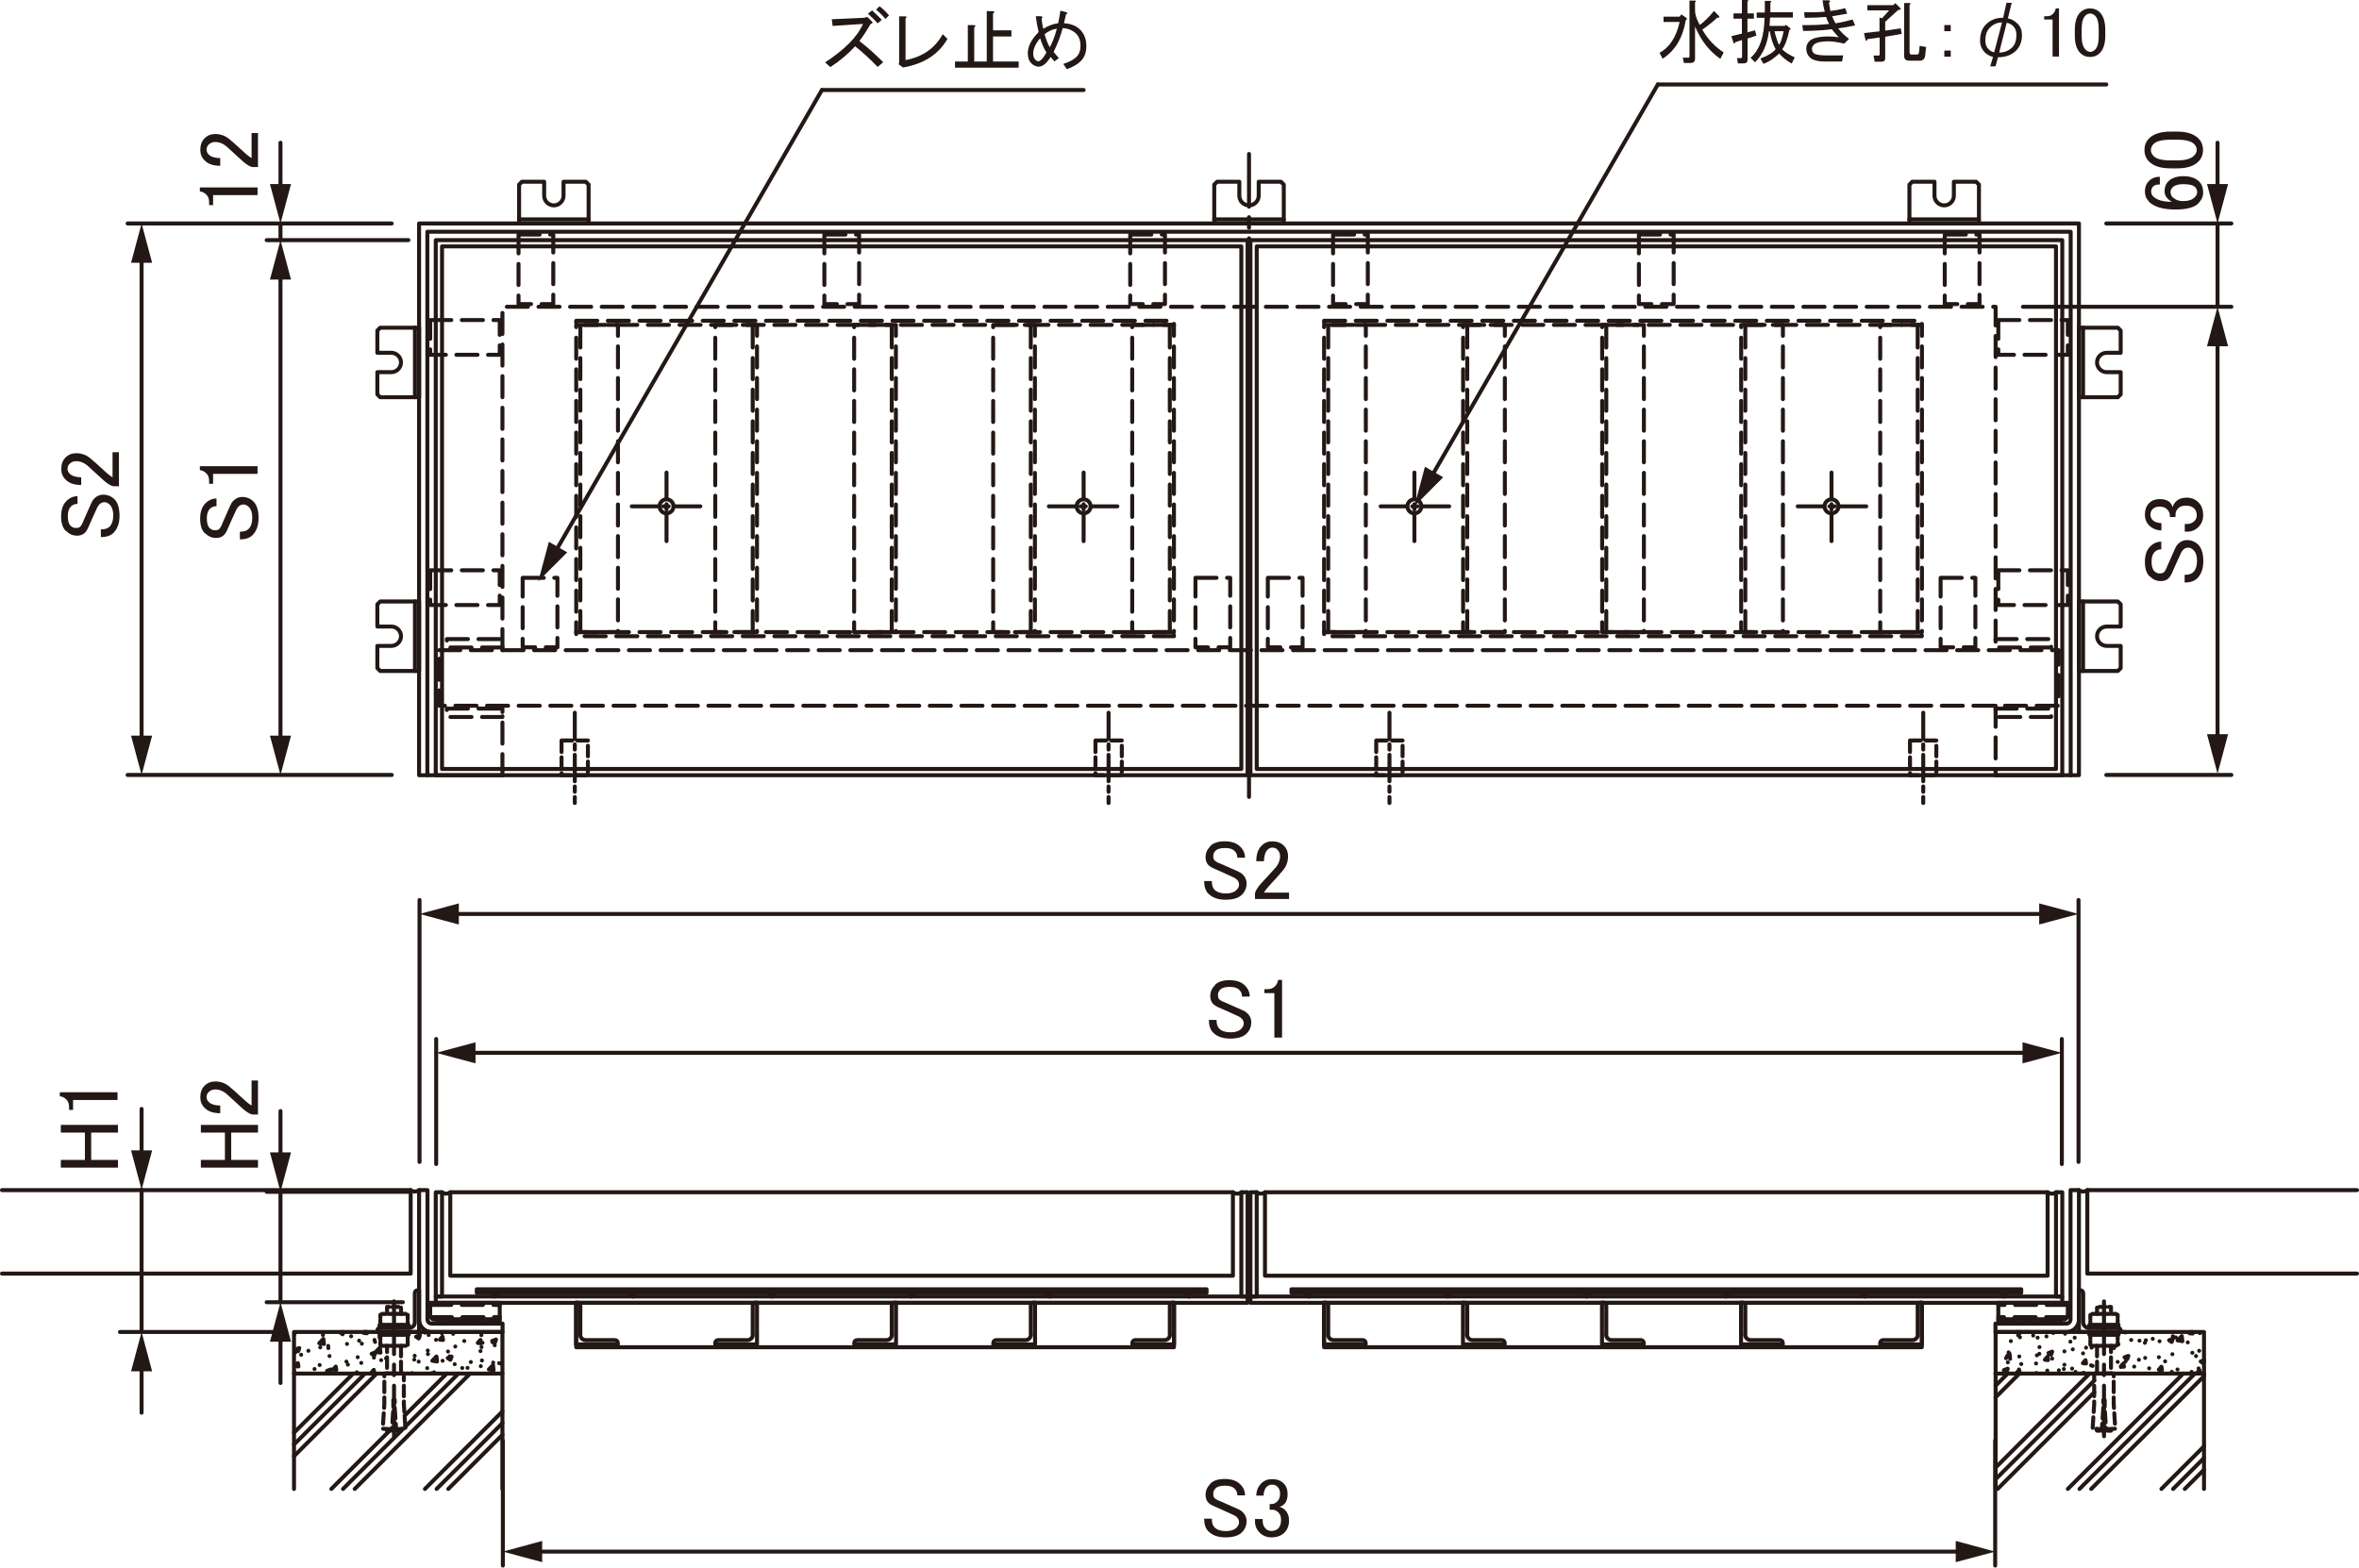 <?xml version="1.0" encoding="UTF-8"?>
<svg xmlns="http://www.w3.org/2000/svg" viewBox="0 0 165.6 110.06">
  <defs>
    <style>
      .cls-1 {
        stroke-dasharray: 1.85 .37 .37 .37;
      }

      .cls-1, .cls-2, .cls-3, .cls-4, .cls-5, .cls-6, .cls-7 {
        fill: none;
        stroke: #231815;
        stroke-linecap: round;
        stroke-linejoin: round;
        stroke-width: .28px;
      }

      .cls-2 {
        stroke-dasharray: 1.48 .74;
      }

      .cls-3 {
        stroke-dasharray: .44 .22;
      }

      .cls-4 {
        stroke-dasharray: .3 .15;
      }

      .cls-8 {
        fill: #231815;
      }

      .cls-6 {
        stroke-dasharray: 3.7 .74 .74 .74;
      }

      .cls-7 {
        stroke-dasharray: .74 .37;
      }
    </style>
  </defs>
  <g id="L-2">
    <polyline class="cls-5" points="145.36 54.43 145.36 16.27 30 16.27 30 54.43"/>
    <polyline class="cls-5" points="140.09 54.43 145.94 54.43 145.94 15.69 29.42 15.69 29.42 54.43 35.27 54.43"/>
    <line class="cls-5" x1="29.13" y1="27.89" x2="29.13" y2="23.01"/>
    <path class="cls-5" d="M26.49,24.77h.98c.38,0,.68.31.68.68s-.31.68-.68.68h-.98v1.56l.2.2h2.73v-4.88h-2.73l-.2.2v1.56Z"/>
    <path class="cls-5" d="M26.49,43.99h.98c.38,0,.68.31.68.68s-.31.68-.68.68h-.98v1.56l.2.2h2.73v-4.88h-2.73l-.2.2v1.56Z"/>
    <line class="cls-5" x1="29.13" y1="47.11" x2="29.13" y2="42.23"/>
    <line class="cls-5" x1="134.03" y1="15.4" x2="138.91" y2="15.4"/>
    <path class="cls-5" d="M137.16,12.76v.98c0,.38-.31.68-.68.68s-.68-.31-.68-.68v-.98h-1.56l-.2.2v2.73h4.88s0-2.73,0-2.73l-.2-.2h-1.56Z"/>
    <polyline class="cls-2" points="35.27 45.65 35.27 21.54 140.09 21.54 140.09 45.65"/>
    <line class="cls-2" x1="140.09" y1="49.55" x2="140.09" y2="54.43"/>
    <rect class="cls-2" x="30.83" y="45.65" width="113.69" height="3.9"/>
    <line class="cls-5" x1="41.32" y1="15.4" x2="36.45" y2="15.4"/>
    <path class="cls-5" d="M38.2,12.76v.98c0,.38.31.68.68.68s.68-.31.68-.68v-.98h1.56l.2.2v2.73h-4.88v-2.73l.2-.2h1.56Z"/>
    <line class="cls-5" x1="90.12" y1="15.4" x2="85.24" y2="15.4"/>
    <path class="cls-5" d="M87,12.76v.98c0,.38.31.68.68.68s.68-.31.68-.68v-.98h1.56l.2.2v2.73h-4.88v-2.73l.2-.2h1.56Z"/>
    <rect class="cls-2" x="31.37" y="49.75" width="3.9" height=".59"/>
    <rect class="cls-2" x="140.09" y="49.75" width="3.9" height=".59"/>
    <line class="cls-5" x1="146.23" y1="27.89" x2="146.23" y2="23.01"/>
    <path class="cls-5" d="M148.87,24.77h-.98c-.38,0-.68.31-.68.68s.31.68.68.68h.98v1.56l-.2.2h-2.73v-4.88h2.73l.2.2v1.56Z"/>
    <path class="cls-5" d="M148.87,43.99h-.98c-.38,0-.68.31-.68.68s.31.68.68.68h.98v1.56l-.2.2h-2.73v-4.88h2.73l.2.2v1.56Z"/>
    <line class="cls-5" x1="146.23" y1="47.11" x2="146.23" y2="42.23"/>
    <line class="cls-2" x1="35.27" y1="54.43" x2="35.27" y2="49.55"/>
    <rect class="cls-2" x="31.37" y="44.87" width="3.9" height=".59"/>
    <rect class="cls-2" x="140.09" y="44.87" width="3.9" height=".59"/>
    <path class="cls-5" d="M29.42,83.56v9.08c0,.49.39.88.88.88h4.98v-.59h-4.98c-.16,0-.29-.13-.29-.29v-9.08h-.59Z"/>
    <path class="cls-5" d="M28.74,93.22h-2.05c-.11,0-.2.09-.2.2v.1h2.93v-2.93h-.1c-.11,0-.2.09-.2.2v2.05c0,.22-.17.39-.39.39Z"/>
    <path class="cls-5" d="M145.94,83.56v9.08c0,.49-.39.88-.88.88h-4.98v-.59h4.98c.16,0,.29-.13.29-.29v-9.08h.59Z"/>
    <path class="cls-5" d="M146.62,93.22h2.05c.11,0,.2.09.2.2v.1h-2.93v-2.93h.1c.11,0,.2.09.2.2v2.05c0,.22.17.39.39.39Z"/>
  </g>
  <g id="L-6">
    <path class="cls-5" d="M31.03,83.71c.17.13.41.13.59,0"/>
    <path class="cls-5" d="M86.56,83.71c.17.13.41.13.59,0"/>
    <rect class="cls-5" x="31.61" y="83.71" width="54.94" height="5.86"/>
    <polyline class="cls-5" points=".14 89.42 28.83 89.42 28.83 83.56 .14 83.56"/>
    <path class="cls-5" d="M28.83,83.56c.17.13.41.13.59,0"/>
    <path class="cls-5" d="M143.75,83.71c.17.13.41.13.59,0"/>
    <path class="cls-5" d="M88.22,83.71c.17.13.41.13.59,0"/>
    <rect class="cls-5" x="88.8" y="83.71" width="54.94" height="5.86"/>
    <polyline class="cls-5" points="165.46 89.42 146.53 89.42 146.53 83.56 165.46 83.56"/>
    <path class="cls-5" d="M145.94,83.56c.17.13.41.13.59,0"/>
    <path class="cls-5" d="M20.64,102.24l5.79-5.79M24.9,104.54l8.1-8.1M31.47,104.54l3.8-3.8M20.64,101.42l4.97-4.97M24.08,104.54l4.23-4.23M28.45,100.17l3.73-3.73M30.65,104.54l4.62-4.62M20.64,100.59l4.15-4.15M23.26,104.54l4.1-4.1M28.4,99.4l2.96-2.96M29.83,104.54l5.44-5.44"/>
    <path class="cls-5" d="M20.72,95.92l.18-.21M23.39,96.16l.18-.21M25.54,93.59l.06-.08M26.06,96.39l.18-.21M28.88,96.44l.03-.03M30.88,94.06l.18-.21M33.54,94.29l.18-.21M25.54,93.59l.22.02M30.88,94.06l.22.02M33.54,94.29l.22.02M20.72,95.92l.22.02M23.39,96.16l.22.02M26.06,96.39l.22.02M20.95,95.94l-.04-.23M23.61,96.18l-.04-.23M26.28,96.41l-.04-.23M25.76,93.61l-.02-.1M28.91,96.44v-.03M31.1,94.08l-.04-.23M33.77,94.31l-.04-.23M22.41,94.31l.29-.3M26.38,94.92l.29-.3M30.35,95.54l.29-.3M34.32,96.15l.29-.3M22.74,94.36l-.04-.35M26.71,94.97l-.04-.35M30.68,95.59l-.04-.35M34.65,96.2l-.04-.35M22.41,94.31l.33.05M26.38,94.92l.33.05M30.35,95.54l.33.05M34.32,96.15l.33.05M20.74,94.75l.26-.1M23.87,93.55l.09-.03M22.96,96.25l.26-.1M26.09,95.05l.26-.1M29.21,93.85l.26-.1M28.57,96.44h0M31.43,95.35l.26-.1M34.55,94.15l.26-.1M34.55,94.15l.18.12M29.21,93.85l.18.12M31.43,95.35l.18.12M23.87,93.55l.18.12M26.09,95.05l.18.12M20.74,94.75l.18.12M22.96,96.25l.18.12M20.93,94.87l.08-.22M23.15,96.37l.08-.22M24.05,93.68l.05-.16M26.27,95.17l.08-.22M28.57,96.44h0M29.4,93.97l.08-.22M31.62,95.47l.08-.22M34.74,94.27l.08-.22M22.48,94.6h0M22.44,95.84h0M24.36,94.36h0M24.32,95.6h0M26.29,94.08h0M26.25,95.32h0M28.16,95.06h0M30.08,93.58h0M30.03,94.82h0M29.99,96.06h0M31.96,94.54h0M31.92,95.78h0M33.87,94.28h0M33.83,95.52h0M20.72,94.96h0M21.65,94.84h0M23.05,94.65h0M25.4,94.34h0M26.33,94.22h0M30.09,93.73h0M31.02,93.61h0M20.67,96.31h0M22.08,96.12h0M24.42,95.81h0M25.36,95.69h0M26.76,95.5h0M29.11,95.19h0M30.04,95.07h0M31.45,94.89h0M33.8,94.58h0M34.73,94.45h0M30.47,96.35h0M32.82,96.04h0M33.75,95.92h0M35.16,95.74h0M33.79,93.74h0M34.58,94.24h0M31.81,93.65h0M32.59,94.15h0M35.04,95.71h0M29.82,93.57h0M30.61,94.07h0M33.05,95.63h0M28.62,93.98h0M31.07,95.54h0M26.64,93.9h0M29.08,95.46h0M24.65,93.82h0M27.1,95.37h0M22.67,93.73h0M25.11,95.29h0M20.68,93.65h0M23.13,95.21h0M21.14,95.12h0M33.73,94.86h0M34.62,95.67h0M31.56,95.23h0M32.45,96.05h0M29.39,95.6h0M30.28,96.42h0M25.21,94.13h0M23.04,94.5h0M25.05,96.35h0M20.87,94.87h0"/>
    <polyline class="cls-5" points="35.27 104.54 35.27 93.52 20.64 93.52 20.64 104.54"/>
    <path class="cls-5" d="M140.09,98.11l1.67-1.67M140.23,104.54l6.79-6.79M146.8,104.54l7.92-7.92M153.37,104.54l1.35-1.35M140.09,97.29l.85-.85M140.09,103.86l6.93-6.93M145.98,104.54l8.1-8.1M152.55,104.54l2.17-2.17M140.09,96.47l.02-.02M140.09,103.04l6.6-6.6M145.16,104.54l8.1-8.1M151.73,104.54l3-3"/>
    <path class="cls-5" d="M140.88,95.24l.18-.21M143.55,95.47l.18-.21M146.22,95.71l.18-.21M148.88,95.94l.18-.21M151.55,96.17l.18-.21M153.7,93.61l.08-.09M154.22,96.41l.18-.21M153.7,93.61l.22.02M140.88,95.24l.22.02M143.55,95.47l.22.02M146.22,95.71l.22.02M148.88,95.94l.22.02M151.55,96.17l.22.02M154.22,96.41l.22.02M141.1,95.26l-.04-.23M143.77,95.49l-.04-.23M146.44,95.73l-.04-.23M149.1,95.96l-.04-.23M151.77,96.19l-.04-.23M154.44,96.43l-.04-.23M153.92,93.63l-.02-.11M141.52,96.44l.23-.24M152.87,94.11l.29-.3M141.78,96.44l-.03-.24M149.23,93.55v-.03M153.2,94.17l-.04-.35M149.02,93.52l.21.03M152.87,94.11l.33.05M140.67,96.2l.26-.1M143.8,95l.26-.1M146.15,96.44l.13-.05M149.14,95.3l.26-.1M152.27,94.1l.26-.1M154.49,95.59l.24-.09M152.27,94.1l.18.12M154.49,95.59l.18.12M149.14,95.3l.18.12M141.6,93.52l.16.11M143.8,95l.18.12M140.67,96.2l.18.12M140.86,96.32l.08-.22M141.76,93.63l.04-.11M143.98,95.12l.08-.22M146.26,96.44l.02-.05M149.33,95.42l.08-.22M152.45,94.22l.08-.22M154.67,95.72l.05-.16M141.16,94.16h0M141.11,95.4h0M143.04,93.92h0M142.99,95.16h0M144.97,93.64h0M142.95,96.4h0M144.92,94.88h0M144.88,96.12h0M146.83,94.62h0M146.79,95.86h0M148.71,94.38h0M148.66,95.62h0M150.64,94.1h0M150.59,95.34h0M152.55,93.84h0M152.5,95.08h0M154.43,93.6h0M152.46,96.32h0M154.38,94.84h0M154.34,96.08h0M141.8,93.89h0M142.73,93.77h0M144.14,93.59h0M140.82,95.36h0M141.75,95.24h0M143.16,95.05h0M145.51,94.74h0M146.44,94.62h0M150.19,94.13h0M151.12,94h0M152.53,93.82h0M144.53,96.21h0M145.46,96.09h0M146.87,95.9h0M149.21,95.59h0M150.15,95.47h0M151.55,95.29h0M153.9,94.98h0M152.92,96.44h0M153.85,96.32h0M153.58,94.25h0M151.6,94.17h0M149.61,94.08h0M152.86,96.15h0M150.87,96.07h0M145.64,93.92h0M148.89,95.98h0M143.66,93.83h0M146.9,95.9h0M141.67,93.75h0M144.92,95.82h0M145.7,96.32h0M142.93,95.73h0M143.72,96.23h0M140.95,95.65h0M141.73,96.15h0M152.74,93.9h0M154.16,95.21h0M150.57,94.28h0M151.99,95.58h0M148.4,94.65h0M149.82,95.95h0M145.34,94.2h0M146.23,95.02h0M143.17,94.58h0M144.06,95.39h0M141,94.95h0M141.89,95.77h0"/>
    <polyline class="cls-5" points="140.09 104.54 140.09 93.52 154.72 93.52 154.72 104.54"/>
    <polygon class="cls-4" points="26.64 93.03 27.66 93.03 28.69 93.03 28.69 93.22 26.64 93.22 26.64 93.03"/>
    <polyline class="cls-4" points="26.83 92.25 28.49 92.25 28.62 92.32 28.62 93.03 26.7 93.03 26.7 92.32 26.83 92.25"/>
    <polyline class="cls-7" points="28.15 94.49 28.15 96.44 27.17 96.44 27.17 94.49"/>
    <polygon class="cls-4" points="26.64 93.71 27.66 93.71 28.69 93.71 28.69 93.52 26.64 93.52 26.64 93.71"/>
    <polyline class="cls-4" points="26.83 94.49 28.49 94.49 28.62 94.42 28.62 93.71 26.7 93.71 26.7 94.42 26.83 94.49"/>
    <polyline class="cls-4" points="28.2 100.32 28.2 100.35 28.15 100.45 27.17 100.45 27.13 100.35 27.13 100.32"/>
    <polygon class="cls-7" points="26.98 96.44 28.35 96.44 28.35 98.57 28.46 100.31 27.81 100.35 27.71 98.84 27.71 98.3 27.61 98.3 27.61 98.84 27.52 100.35 26.87 100.31 26.98 98.57 26.98 96.44"/>
    <polyline class="cls-3" points="28.15 92.25 28.15 91.76 27.17 91.76 27.17 92.25"/>
    <line class="cls-5" x1="20.64" y1="96.44" x2="35.27" y2="96.44"/>
    <polygon class="cls-4" points="148.72 93.03 147.7 93.03 146.67 93.03 146.67 93.22 148.72 93.22 148.72 93.03"/>
    <polyline class="cls-4" points="148.53 92.25 146.87 92.25 146.74 92.32 146.74 93.03 148.66 93.03 148.66 92.32 148.53 92.25"/>
    <polyline class="cls-7" points="147.21 94.49 147.21 96.44 148.19 96.44 148.19 94.49"/>
    <polygon class="cls-4" points="148.72 93.71 147.7 93.71 146.67 93.71 146.67 93.52 148.72 93.52 148.72 93.71"/>
    <polyline class="cls-4" points="148.53 94.49 146.87 94.49 146.74 94.42 146.74 93.71 148.66 93.71 148.66 94.42 148.53 94.49"/>
    <polyline class="cls-4" points="147.16 100.32 147.16 100.35 147.21 100.45 148.19 100.45 148.23 100.35 148.23 100.32"/>
    <polygon class="cls-7" points="148.38 96.44 147.01 96.44 147.01 98.57 146.9 100.31 147.55 100.35 147.65 98.84 147.65 98.3 147.75 98.3 147.75 98.84 147.84 100.35 148.49 100.31 148.38 98.57 148.38 96.44"/>
    <polyline class="cls-3" points="147.21 92.25 147.21 91.76 148.19 91.76 148.19 92.25"/>
    <line class="cls-5" x1="154.72" y1="96.44" x2="140.09" y2="96.44"/>
  </g>
  <g id="L-1">
    <rect class="cls-2" x="30.2" y="40.04" width="4.88" height="2.44"/>
    <rect class="cls-5" x="30.59" y="16.86" width="56.99" height="37.57"/>
    <rect class="cls-5" x="31.03" y="17.3" width="56.11" height="36.69"/>
    <rect class="cls-2" x="30.2" y="22.47" width="4.88" height="2.44"/>
    <rect class="cls-2" x="36.4" y="16.47" width="2.44" height="4.88"/>
    <rect class="cls-2" x="57.87" y="16.47" width="2.44" height="4.88"/>
    <rect class="cls-2" x="79.34" y="16.47" width="2.44" height="4.88"/>
    <rect class="cls-5" x="87.78" y="16.86" width="56.99" height="37.57"/>
    <rect class="cls-5" x="88.22" y="17.3" width="56.11" height="36.69"/>
    <rect class="cls-2" x="140.28" y="40.04" width="4.88" height="2.44"/>
    <rect class="cls-2" x="140.28" y="22.47" width="4.88" height="2.44"/>
    <rect class="cls-2" x="136.52" y="16.47" width="2.44" height="4.88"/>
    <rect class="cls-2" x="115.05" y="16.47" width="2.44" height="4.88"/>
    <rect class="cls-2" x="93.58" y="16.47" width="2.44" height="4.88"/>
    <circle class="cls-5" cx="46.79" cy="35.55" r=".49"/>
    <circle class="cls-5" cx="76.07" cy="35.55" r=".49"/>
    <circle class="cls-5" cx="128.57" cy="35.55" r=".49"/>
    <circle class="cls-5" cx="99.29" cy="35.55" r=".49"/>
    <rect class="cls-7" x="39.42" y="51.99" width="1.85" height="2.44"/>
    <rect class="cls-7" x="76.9" y="51.99" width="1.85" height="2.44"/>
    <rect class="cls-7" x="134.08" y="51.99" width="1.85" height="2.44"/>
    <rect class="cls-7" x="96.61" y="51.99" width="1.85" height="2.44"/>
    <rect class="cls-2" x="36.69" y="40.57" width="2.44" height="4.88"/>
    <rect class="cls-2" x="83.92" y="40.57" width="2.44" height="4.88"/>
    <rect class="cls-2" x="89" y="40.57" width="2.44" height="4.88"/>
    <rect class="cls-2" x="136.23" y="40.57" width="2.44" height="4.88"/>
    <path class="cls-5" d="M31.54,92.93l.29-.29M32.85,92.93l.29-.29M34.17,92.93l.29-.29M30.69,92.91l.27-.27M31.98,92.93l.29-.29M33.29,92.93l.29-.29M34.61,92.93l.29-.29"/>
    <circle class="cls-5" cx="54.21" cy="90.9" r=".13"/>
    <line class="cls-2" x1="30.2" y1="91.62" x2="35.08" y2="91.62"/>
    <line class="cls-2" x1="30.24" y1="92.48" x2="35.08" y2="92.48"/>
    <polygon class="cls-5" points="30.39 92.64 35.08 92.64 35.08 91.47 30.2 91.47 30.2 92.44 30.39 92.64"/>
    <rect class="cls-5" x="30.59" y="83.71" width=".44" height="7.32"/>
    <rect class="cls-5" x="87.14" y="83.71" width=".44" height="7.32"/>
    <rect class="cls-5" x="30.59" y="91.03" width="56.99" height=".44"/>
    <rect class="cls-5" x="33.47" y="90.52" width="51.23" height=".25"/>
    <circle class="cls-5" cx="44.45" cy="90.9" r=".13"/>
    <circle class="cls-5" cx="34.69" cy="90.9" r=".13"/>
    <circle class="cls-5" cx="63.97" cy="90.9" r=".13"/>
    <circle class="cls-5" cx="73.72" cy="90.9" r=".13"/>
    <circle class="cls-5" cx="83.48" cy="90.9" r=".13"/>
    <path class="cls-5" d="M140.65,92.93l.29-.29M141.96,92.93l.29-.29M143.28,92.93l.29-.29M144.59,92.93l.08-.08M141.09,92.93l.29-.29M142.4,92.93l.29-.29M143.72,92.93l.29-.29"/>
    <circle class="cls-5" cx="121.15" cy="90.9" r=".13"/>
    <line class="cls-2" x1="145.16" y1="91.62" x2="140.28" y2="91.62"/>
    <line class="cls-2" x1="145.12" y1="92.48" x2="140.28" y2="92.48"/>
    <polygon class="cls-5" points="144.96 92.64 140.28 92.64 140.28 91.47 145.16 91.47 145.16 92.44 144.96 92.64"/>
    <rect class="cls-5" x="144.33" y="83.71" width=".44" height="7.32"/>
    <rect class="cls-5" x="87.78" y="83.71" width=".44" height="7.32"/>
    <rect class="cls-5" x="87.78" y="91.03" width="56.99" height=".44"/>
    <rect class="cls-5" x="90.66" y="90.52" width="51.23" height=".25"/>
    <circle class="cls-5" cx="130.91" cy="90.9" r=".13"/>
    <circle class="cls-5" cx="140.67" cy="90.9" r=".13"/>
    <circle class="cls-5" cx="111.39" cy="90.9" r=".13"/>
    <circle class="cls-5" cx="101.64" cy="90.9" r=".13"/>
    <circle class="cls-5" cx="91.88" cy="90.9" r=".13"/>
  </g>
  <g id="L-5">
    <line class="cls-6" x1="87.68" y1="10.81" x2="87.68" y2="56.38"/>
    <line class="cls-1" x1="46.79" y1="37.99" x2="46.79" y2="33.11"/>
    <line class="cls-1" x1="44.35" y1="35.55" x2="49.23" y2="35.55"/>
    <line class="cls-1" x1="76.07" y1="37.99" x2="76.07" y2="33.11"/>
    <line class="cls-1" x1="73.63" y1="35.55" x2="78.51" y2="35.55"/>
    <line class="cls-1" x1="128.57" y1="37.99" x2="128.57" y2="33.11"/>
    <line class="cls-1" x1="131.01" y1="35.55" x2="126.13" y2="35.55"/>
    <line class="cls-1" x1="99.29" y1="37.99" x2="99.29" y2="33.11"/>
    <line class="cls-1" x1="101.73" y1="35.55" x2="96.85" y2="35.55"/>
    <line class="cls-1" x1="40.35" y1="50.04" x2="40.35" y2="56.38"/>
    <line class="cls-1" x1="77.82" y1="50.04" x2="77.82" y2="56.38"/>
    <line class="cls-1" x1="135.01" y1="50.04" x2="135.01" y2="56.38"/>
    <line class="cls-1" x1="97.54" y1="50.04" x2="97.54" y2="56.38"/>
    <line class="cls-6" x1="27.66" y1="91.37" x2="27.66" y2="100.84"/>
    <line class="cls-6" x1="147.7" y1="91.37" x2="147.7" y2="100.84"/>
  </g>
  <g id="L-1H">
    <rect class="cls-2" x="92.95" y="22.52" width="41.96" height=".29"/>
    <rect class="cls-2" x="92.95" y="44.38" width="41.96" height=".29"/>
    <rect class="cls-2" x="92.95" y="22.81" width="2.93" height="21.57"/>
    <rect class="cls-2" x="131.99" y="22.81" width="2.93" height="21.57"/>
    <line class="cls-2" x1="93.24" y1="44.38" x2="93.24" y2="22.81"/>
    <line class="cls-2" x1="134.62" y1="44.38" x2="134.62" y2="22.81"/>
    <rect class="cls-2" x="122.23" y="22.81" width="2.93" height="21.57"/>
    <line class="cls-2" x1="122.52" y1="44.38" x2="122.52" y2="22.81"/>
    <rect class="cls-2" x="112.47" y="22.81" width="2.93" height="21.57"/>
    <line class="cls-2" x1="112.76" y1="44.38" x2="112.76" y2="22.81"/>
    <rect class="cls-2" x="102.71" y="22.81" width="2.93" height="21.57"/>
    <line class="cls-2" x1="103" y1="44.38" x2="103" y2="22.81"/>
    <rect class="cls-2" x="40.45" y="22.52" width="41.96" height=".29"/>
    <rect class="cls-2" x="40.45" y="44.38" width="41.96" height=".29"/>
    <rect class="cls-2" x="79.48" y="22.81" width="2.93" height="21.57"/>
    <rect class="cls-2" x="40.45" y="22.81" width="2.93" height="21.57"/>
    <line class="cls-2" x1="82.12" y1="44.38" x2="82.12" y2="22.81"/>
    <line class="cls-2" x1="40.74" y1="44.38" x2="40.74" y2="22.81"/>
    <rect class="cls-2" x="50.21" y="22.81" width="2.93" height="21.57"/>
    <line class="cls-2" x1="52.84" y1="44.38" x2="52.84" y2="22.81"/>
    <rect class="cls-2" x="59.96" y="22.81" width="2.93" height="21.57"/>
    <line class="cls-2" x1="62.6" y1="44.38" x2="62.6" y2="22.81"/>
    <rect class="cls-2" x="69.72" y="22.81" width="2.93" height="21.57"/>
    <line class="cls-2" x1="72.36" y1="44.38" x2="72.36" y2="22.81"/>
    <path class="cls-5" d="M40.74,93.71v-2.05c0-.11-.09-.2-.2-.2h-.1v2.93h2.93v-.1c0-.11-.09-.2-.2-.2h-2.05c-.22,0-.39-.17-.39-.39Z"/>
    <path class="cls-5" d="M82.12,93.71v-2.05c0-.11.09-.2.2-.2h.1v2.93h-2.93v-.1c0-.11.09-.2.2-.2h2.05c.22,0,.39-.17.39-.39Z"/>
    <path class="cls-5" d="M72.36,93.71v-2.05c0-.11.09-.2.2-.2h.1v2.93h-2.93v-.1c0-.11.09-.2.2-.2h2.05c.22,0,.39-.17.39-.39Z"/>
    <path class="cls-5" d="M62.6,93.71v-2.05c0-.11.09-.2.2-.2h.1v2.93h-2.93v-.1c0-.11.09-.2.2-.2h2.05c.22,0,.39-.17.39-.39Z"/>
    <path class="cls-5" d="M52.84,93.71v-2.05c0-.11.09-.2.2-.2h.1v2.93h-2.93v-.1c0-.11.09-.2.2-.2h2.05c.22,0,.39-.17.39-.39Z"/>
    <rect class="cls-5" x="40.45" y="91.47" width="41.96" height="3.12"/>
    <path class="cls-5" d="M134.62,93.71v-2.05c0-.11.09-.2.2-.2h.1v2.93h-2.93v-.1c0-.11.09-.2.2-.2h2.05c.22,0,.39-.17.39-.39Z"/>
    <path class="cls-5" d="M93.24,93.71v-2.05c0-.11-.09-.2-.2-.2h-.1v2.93h2.93v-.1c0-.11-.09-.2-.2-.2h-2.05c-.22,0-.39-.17-.39-.39Z"/>
    <path class="cls-5" d="M103,93.71v-2.05c0-.11-.09-.2-.2-.2h-.1v2.93h2.93v-.1c0-.11-.09-.2-.2-.2h-2.05c-.22,0-.39-.17-.39-.39Z"/>
    <path class="cls-5" d="M112.76,93.71v-2.05c0-.11-.09-.2-.2-.2h-.1v2.93h2.93v-.1c0-.11-.09-.2-.2-.2h-2.05c-.22,0-.39-.17-.39-.39Z"/>
    <path class="cls-5" d="M122.52,93.71v-2.05c0-.11-.09-.2-.2-.2h-.1v2.93h2.93v-.1c0-.11-.09-.2-.2-.2h-2.05c-.22,0-.39-.17-.39-.39Z"/>
    <rect class="cls-5" x="92.95" y="91.47" width="41.96" height="3.12"/>
  </g>
  <g id="_レイヤー_13" data-name="レイヤー 13">
    <rect class="cls-5" x="30.69" y="92.64" width="4.39" height=".29"/>
    <rect class="cls-5" x="140.28" y="92.64" width="4.39" height=".29"/>
  </g>
  <g id="_0" data-name="0">
    <line class="cls-5" x1="116.38" y1="5.93" x2="147.86" y2="5.93"/>
    <line class="cls-5" x1="57.7" y1="6.32" x2="76.07" y2="6.32"/>
    <line class="cls-5" x1="155.67" y1="21.54" x2="155.67" y2="15.69"/>
    <line class="cls-5" x1="147.86" y1="54.41" x2="156.64" y2="54.41"/>
    <line class="cls-5" x1="142.01" y1="21.54" x2="156.64" y2="21.54"/>
    <line class="cls-5" x1="147.86" y1="15.69" x2="156.64" y2="15.69"/>
    <line class="cls-5" x1="27.5" y1="54.41" x2="8.96" y2="54.41"/>
    <line class="cls-5" x1="19.69" y1="16.86" x2="19.69" y2="15.69"/>
    <line class="cls-5" x1="28.67" y1="16.86" x2="18.72" y2="16.86"/>
    <line class="cls-5" x1="27.5" y1="15.69" x2="8.96" y2="15.69"/>
    <line class="cls-5" x1="28.28" y1="91.43" x2="18.72" y2="91.43"/>
    <line class="cls-5" x1="28.67" y1="83.68" x2="18.72" y2="83.68"/>
    <line class="cls-5" x1="35.3" y1="101.14" x2="35.3" y2="109.92"/>
    <line class="cls-5" x1="140.06" y1="101.14" x2="140.06" y2="109.92"/>
    <line class="cls-5" x1="29.45" y1="81.58" x2="29.45" y2="63.19"/>
    <line class="cls-5" x1="145.91" y1="81.58" x2="145.91" y2="63.19"/>
    <line class="cls-5" x1="30.62" y1="81.73" x2="30.62" y2="72.95"/>
    <line class="cls-5" x1="144.74" y1="81.73" x2="144.74" y2="72.95"/>
    <line class="cls-5" x1="19.69" y1="93.52" x2="8.42" y2="93.52"/>
  </g>
  <g id="_1" data-name="1">
    <g>
      <line class="cls-5" x1="100.42" y1="33.58" x2="116.38" y2="5.93"/>
      <polygon class="cls-8" points="101.31 33.51 99.29 35.54 100.03 32.77 101.31 33.51"/>
    </g>
    <g>
      <line class="cls-5" x1="38.92" y1="38.85" x2="57.7" y2="6.32"/>
      <polygon class="cls-8" points="39.82 38.78 37.79 40.81 38.53 38.04 39.82 38.78"/>
    </g>
    <g>
      <line class="cls-5" x1="19.69" y1="13.43" x2="19.69" y2="10.02"/>
      <polygon class="cls-8" points="20.43 12.92 19.69 15.69 18.95 12.92 20.43 12.92"/>
    </g>
    <g>
      <line class="cls-5" x1="155.67" y1="13.43" x2="155.67" y2="10.02"/>
      <polygon class="cls-8" points="156.41 12.92 155.67 15.69 154.93 12.92 156.41 12.92"/>
    </g>
    <g>
      <line class="cls-5" x1="9.94" y1="81.27" x2="9.94" y2="77.86"/>
      <polygon class="cls-8" points="10.68 80.77 9.94 83.53 9.2 80.77 10.68 80.77"/>
    </g>
    <g>
      <line class="cls-5" x1="19.69" y1="81.42" x2="19.69" y2="78.01"/>
      <polygon class="cls-8" points="20.43 80.91 19.69 83.68 18.95 80.91 20.43 80.91"/>
    </g>
    <g>
      <line class="cls-5" x1="9.94" y1="99.19" x2="9.94" y2="95.78"/>
      <polygon class="cls-8" points="10.68 96.28 9.94 93.52 9.2 96.28 10.68 96.28"/>
    </g>
    <g>
      <line class="cls-5" x1="19.69" y1="97.1" x2="19.69" y2="93.69"/>
      <polygon class="cls-8" points="20.43 94.2 19.69 91.43 18.95 94.2 20.43 94.2"/>
    </g>
  </g>
  <g id="_2" data-name="2">
    <g>
      <line class="cls-5" x1="19.69" y1="52.15" x2="19.69" y2="19.12"/>
      <polygon class="cls-8" points="20.43 51.65 19.69 54.41 18.95 51.65 20.43 51.65"/>
      <polygon class="cls-8" points="20.43 19.63 19.69 16.86 18.95 19.63 20.43 19.63"/>
    </g>
    <g>
      <line class="cls-5" x1="155.67" y1="52.06" x2="155.67" y2="23.8"/>
      <polygon class="cls-8" points="156.41 51.55 155.67 54.32 154.93 51.55 156.41 51.55"/>
      <polygon class="cls-8" points="156.41 24.31 155.67 21.54 154.93 24.31 156.41 24.31"/>
    </g>
    <g>
      <line class="cls-5" x1="37.56" y1="108.94" x2="137.8" y2="108.94"/>
      <polygon class="cls-8" points="38.06 109.68 35.3 108.94 38.06 108.19 38.06 109.68"/>
      <polygon class="cls-8" points="137.29 109.68 140.06 108.94 137.29 108.19 137.29 109.68"/>
    </g>
    <g>
      <line class="cls-5" x1="9.94" y1="52.15" x2="9.94" y2="17.95"/>
      <polygon class="cls-8" points="10.68 51.65 9.94 54.41 9.2 51.65 10.68 51.65"/>
      <polygon class="cls-8" points="10.68 18.45 9.94 15.69 9.2 18.45 10.68 18.45"/>
    </g>
    <g>
      <line class="cls-5" x1="31.71" y1="64.17" x2="143.65" y2="64.17"/>
      <polygon class="cls-8" points="32.21 64.91 29.45 64.17 32.21 63.43 32.21 64.91"/>
      <polygon class="cls-8" points="143.15 64.91 145.91 64.17 143.15 63.43 143.15 64.91"/>
    </g>
    <g>
      <line class="cls-5" x1="32.88" y1="73.92" x2="142.48" y2="73.92"/>
      <polygon class="cls-8" points="33.38 74.66 30.62 73.92 33.38 73.18 33.38 74.66"/>
      <polygon class="cls-8" points="141.98 74.66 144.74 73.92 141.98 73.18 141.98 74.66"/>
    </g>
    <line class="cls-5" x1="9.94" y1="93.48" x2="9.94" y2="83.53"/>
    <line class="cls-5" x1="19.69" y1="91.43" x2="19.69" y2="83.68"/>
  </g>
  <g id="T">
    <g>
      <path class="cls-8" d="M116.71,4.12l-.21-.41c.72-.4,1.18-1.13,1.41-2.17h-1.13v-.37h1.13l.12-.16.33.23c.09.05.08.11-.02.18-.21,1.24-.75,2.14-1.62,2.7ZM118.99,1.86v2.25c0,.21-.1.31-.31.31h-.47l-.08-.37h.39c.05,0,.08-.03.08-.08V.04h.37c.1.01.11.05.02.12v.57c0,.29.11.62.33,1.02.3-.21.63-.53,1-.98l.35.35c.06.1.03.14-.12.12-.31.29-.66.57-1.05.84.38.66.88,1.2,1.5,1.6l-.23.45c-.77-.52-1.36-1.28-1.78-2.27Z"/>
      <path class="cls-8" d="M123.12.94v.37h-.45v.96l.53-.14.1.37-.62.2v1.48c0,.18-.09.27-.27.27h-.41l-.06-.37h.27c.05,0,.08-.03.08-.08v-1.19l-.49.16c-.01.09-.05.11-.1.06l-.16-.49.74-.18v-1.05h-.59v-.37h.59v-.94h.37c.1.01.11.05.02.12v.82h.45ZM125.11,3.46c.18.2.48.38.88.57l-.21.43c-.34-.18-.63-.42-.88-.7-.39.36-.76.61-1.11.72l-.21-.37c.55-.21.9-.43,1.07-.66-.18-.3-.32-.72-.41-1.25h-.06c-.12.92-.44,1.65-.98,2.17l-.31-.31c.64-.56.96-1.5.98-2.81h-.55v-.37h.57V.06h.37c.1.01.11.05.02.12v.68h1.58v.37h-1.6l-.04.59h1.07l.08-.08.31.25c.05.05.03.08-.06.1-.14.65-.31,1.11-.51,1.37ZM125.21,2.19h-.64c.08.35.18.67.31.96.13-.16.24-.48.33-.96Z"/>
      <path class="cls-8" d="M128.82,1.64c.42-.06.83-.16,1.23-.27l.18.41c-.34.08-.74.15-1.19.21.2.26.45.51.76.74l-.33.33c-.47-.1-.84-.16-1.11-.16-.52,0-.86.08-1.02.23-.09.09-.14.19-.14.29,0,.13.04.23.12.31.1.1.4.16.88.16h1.19l-.08.43h-1.19c-.52,0-.89-.1-1.09-.31-.16-.16-.23-.36-.23-.61,0-.2.07-.36.21-.51.22-.22.68-.33,1.37-.33.23,0,.47.02.7.06-.18-.2-.35-.38-.49-.57-.61.08-1.28.12-2.01.12l-.06-.41c.66.01,1.29-.01,1.88-.08-.09-.17-.16-.33-.21-.49-.48.04-.98.06-1.5.06l-.04-.39c.53.01,1.02,0,1.45-.04-.07-.23-.12-.5-.16-.8h.43c.13.03.14.08.02.16.03.2.06.39.1.59.34-.04.68-.1,1.04-.2l.14.39c-.44.08-.79.14-1.05.18.05.16.13.32.23.49Z"/>
      <path class="cls-8" d="M133.49,2.38l-1.15.2v1.52c0,.16-.09.23-.27.23h-.47l-.08-.43h.35c.05,0,.08-.03.08-.08v-1.19l-.86.12c-.05.16-.1.16-.14.02l-.1-.45,1.09-.12v-.96l.18.04.49-.55h-1.52v-.37h1.82l.14-.14.33.33c.1.08.06.13-.14.16l-.9.82v.62l1.09-.16.06.37ZM134.05.33v3.34c0,.1.05.16.14.16h.39c.08,0,.12-.06.14-.2l.04-.41.45.08-.06.57c-.03.26-.15.39-.37.39h-.76c-.23,0-.35-.11-.35-.33V.21h.37c.1.01.11.05.02.12Z"/>
      <path class="cls-8" d="M136.49,1.76h.45v.43h-.45v-.43ZM136.49,3.55h.45v.43h-.45v-.43Z"/>
      <path class="cls-8" d="M139.33,3.67c-.22-.22-.33-.49-.33-.82,0-.48.14-.86.41-1.13.33-.33.73-.48,1.21-.47l.23-1.05h.37l-.27,1.09c.25.04.48.17.7.39.2.2.29.46.29.78,0,.46-.14.82-.41,1.09-.31.31-.74.47-1.27.47l-.18.64h-.37l.2-.66c-.23-.06-.43-.18-.59-.33ZM139.68,1.95c-.21.21-.31.51-.31.9,0,.25.07.44.21.59.13.13.27.21.41.23l.55-2.09c-.31-.01-.6.11-.86.37ZM141.26,3.32c.2-.2.29-.49.29-.88,0-.25-.07-.44-.21-.59-.14-.14-.3-.23-.47-.25l-.53,2.09c.36,0,.67-.12.92-.37Z"/>
      <path class="cls-8" d="M144.31.59h.23v3.38h-.45V1.37h-.59v-.23h.18c.18,0,.33-.05.43-.16.12-.12.18-.25.2-.39Z"/>
      <path class="cls-8" d="M145.65,2.11c0-.57.13-.99.39-1.25.18-.18.41-.27.68-.27s.5.09.68.27c.26.26.39.68.39,1.25v.39c0,.56-.13.97-.39,1.23-.18.18-.41.27-.68.27s-.5-.09-.68-.27c-.26-.26-.39-.67-.39-1.23v-.39ZM146.38,1.11c-.17.17-.25.49-.25.96v.45c0,.46.09.77.27.96.1.1.21.16.33.16.13,0,.25-.05.35-.16.17-.17.25-.49.25-.96v-.45c0-.47-.08-.79-.25-.96-.1-.1-.22-.16-.35-.16s-.25.05-.35.16Z"/>
    </g>
    <g>
      <path class="cls-8" d="M60.34,2.89c.56.43,1.11.92,1.66,1.48l-.39.33c-.55-.57-1.07-1.05-1.58-1.45-.51.55-1.09,1.04-1.74,1.46l-.37-.33c1.38-.9,2.27-1.8,2.66-2.7l-2.13.14-.06-.47,2.27-.1.23-.06.31.31c.09.09.06.15-.08.18-.25.43-.51.83-.78,1.19ZM61.61,1.64c-.17-.2-.4-.42-.68-.68l.29-.23c.23.21.46.43.68.66l-.29.25ZM62.16,1.33c-.23-.27-.46-.49-.66-.66l.25-.23c.23.18.46.4.66.64l-.25.25Z"/>
      <path class="cls-8" d="M63.56,4.22c1.2-.22,2.07-.83,2.62-1.82l.33.33c-.62,1.09-1.67,1.76-3.12,2.01l-.31-.23.04-.12V1.15h.43c.12.01.12.06.02.14v2.93Z"/>
      <path class="cls-8" d="M69.71.94v1.19h1.29v.43h-1.29v1.76h1.8v.43h-4.47v-.43h.9V1.76h.43c.13.03.14.08.02.16v2.4h.88V.78h.43c.13.03.14.08.02.16Z"/>
      <path class="cls-8" d="M75.83,2.09c.29.29.43.67.43,1.15,0,.44-.13.79-.39,1.05-.23.23-.56.42-.98.57l-.25-.37c.43-.14.74-.31.92-.49.2-.2.29-.46.29-.78,0-.36-.1-.64-.29-.84-.25-.25-.57-.38-.96-.41-.14.55-.36,1.11-.64,1.68l.37.43-.31.23-.27-.31c-.1.17-.21.31-.33.43-.17.17-.34.25-.51.25-.18,0-.35-.08-.51-.23-.17-.17-.25-.41-.25-.72,0-.47.25-.96.76-1.48-.09-.39-.16-.76-.2-1.11h.37c.12.03.13.08.04.16.03.29.06.53.12.72.34-.21.68-.34,1.04-.39.05-.2.1-.49.16-.88l.39.1c.13.05.13.1,0,.16l-.14.62c.48.03.87.18,1.15.47ZM73.02,2.68c-.33.39-.49.76-.49,1.09,0,.18.05.33.16.43.06.07.14.1.21.1.06,0,.14-.05.23-.14.08-.08.19-.23.33-.47-.17-.27-.32-.61-.45-1.02ZM73.33,2.4c.13.44.25.75.37.92.22-.43.38-.87.49-1.31-.31.05-.6.18-.86.39Z"/>
    </g>
    <g>
      <path class="cls-8" d="M14.03,13.44v-.28h4.05v.54h-3.12v.7h-.28v-.21c0-.22-.06-.39-.19-.52-.14-.14-.3-.22-.47-.23Z"/>
      <path class="cls-8" d="M15.46,11.64c-.48,0-.85-.12-1.1-.38-.2-.2-.3-.45-.3-.73,0-.34.1-.62.3-.82s.45-.3.75-.3c.38,0,.7.12.98.35.27.22.52.45.77.68l.42.38c.12.11.25.2.38.28v-1.76h.45v2.39h-.4c-.16-.03-.38-.16-.66-.4-.42-.39-.77-.71-1.05-.96-.28-.27-.58-.4-.89-.4-.19,0-.34.06-.47.19-.09.09-.14.21-.14.35,0,.12.05.23.14.33.17.17.45.26.82.26v.54Z"/>
    </g>
    <g>
      <path class="cls-8" d="M14.38,37.44c-.22-.22-.33-.55-.33-1.01,0-.48.12-.85.38-1.1.22-.22.48-.33.77-.33v.54c-.19,0-.34.06-.47.19-.14.14-.21.36-.21.66,0,.33.06.55.19.68.11.11.23.16.38.16s.24-.03.3-.09c.08-.08.16-.22.23-.42.16-.36.34-.77.54-1.22.05-.12.12-.24.23-.35.17-.17.38-.26.61-.26.31,0,.58.11.8.33.23.23.35.62.35,1.15s-.14.91-.42,1.2c-.2.2-.5.3-.89.3v-.54c.28,0,.48-.06.61-.19.17-.17.26-.44.26-.8,0-.33-.08-.57-.23-.73-.12-.12-.25-.19-.38-.19-.14,0-.26.05-.35.14-.08.08-.16.2-.23.38-.08.16-.17.36-.28.61-.12.28-.23.51-.3.68-.05.12-.12.23-.21.33-.14.14-.33.21-.56.21-.3,0-.55-.11-.77-.33Z"/>
      <path class="cls-8" d="M14.03,33.01v-.28h4.05v.54h-3.12v.7h-.28v-.21c0-.22-.06-.39-.19-.52-.14-.14-.3-.22-.47-.23Z"/>
    </g>
    <g>
      <path class="cls-8" d="M150.9,40.47c-.22-.22-.33-.55-.33-1.01,0-.48.12-.85.38-1.1.22-.22.48-.33.77-.33v.54c-.19,0-.34.06-.47.19-.14.14-.21.36-.21.66,0,.33.06.55.19.68.11.11.23.16.38.16s.24-.03.3-.09c.08-.08.16-.22.23-.42.16-.36.34-.77.54-1.22.05-.12.12-.24.23-.35.17-.17.38-.26.61-.26.31,0,.58.11.8.33.23.23.35.62.35,1.15s-.14.91-.42,1.2c-.2.2-.5.3-.89.3v-.54c.28,0,.48-.06.61-.19.17-.17.26-.44.26-.8,0-.33-.08-.57-.23-.73-.12-.12-.25-.19-.38-.19-.14,0-.26.05-.35.14-.08.08-.16.2-.23.38-.08.16-.17.36-.28.61-.12.28-.23.51-.3.68-.05.12-.12.23-.21.33-.14.14-.33.21-.56.21-.3,0-.55-.11-.77-.33Z"/>
      <path class="cls-8" d="M151.76,37.24c-.36,0-.66-.12-.89-.35-.2-.2-.3-.45-.3-.75,0-.34.1-.62.3-.82.19-.19.44-.28.75-.28s.55.08.7.23c.11.11.17.23.19.35.05-.16.12-.29.23-.4.19-.19.44-.28.75-.28.34,0,.62.11.84.33s.33.52.33.91c0,.33-.11.6-.33.82s-.48.33-.77.33h-.19v-.54h.16c.2,0,.38-.07.52-.21.11-.11.16-.24.16-.4,0-.2-.06-.37-.19-.49s-.32-.19-.59-.19c-.22,0-.39.06-.52.19s-.19.27-.19.42v.19h-.4v-.14c0-.14-.06-.27-.19-.4s-.3-.19-.54-.19c-.2,0-.37.06-.49.19-.09.09-.14.22-.14.38,0,.14.05.27.16.38.12.12.33.2.61.21v.52Z"/>
    </g>
    <g>
      <path class="cls-8" d="M150.85,14.14c-.19-.19-.28-.42-.28-.7,0-.3.09-.54.28-.73.2-.2.46-.3.77-.3v.54c-.22,0-.38.05-.47.14s-.14.21-.14.35.05.26.14.35c.25.25.69.38,1.31.38-.11-.06-.21-.14-.3-.23-.14-.14-.21-.31-.21-.52,0-.28.09-.52.28-.7.23-.23.59-.35,1.05-.35s.85.12,1.1.38c.19.19.28.45.28.77,0,.28-.12.54-.35.77-.28.28-.82.42-1.62.42-.86,0-1.48-.19-1.85-.56ZM152.54,13.86c.17.17.41.26.7.26.38,0,.66-.09.84-.28.11-.11.16-.23.16-.35,0-.14-.05-.26-.14-.35-.14-.14-.41-.21-.82-.21-.36,0-.61.07-.75.21-.11.11-.16.22-.16.33,0,.16.05.29.16.4Z"/>
      <path class="cls-8" d="M152.37,11.82c-.69,0-1.19-.16-1.5-.47-.22-.22-.33-.49-.33-.82s.11-.6.33-.82c.31-.31.81-.47,1.5-.47h.47c.67,0,1.16.16,1.48.47.22.22.33.49.33.82s-.11.6-.33.82c-.31.31-.8.47-1.48.47h-.47ZM151.18,10.96c.2.2.59.3,1.15.3h.54c.55,0,.93-.11,1.15-.33.12-.12.19-.26.19-.4,0-.16-.06-.3-.19-.42-.2-.2-.59-.3-1.15-.3h-.54c-.56,0-.95.1-1.15.3-.12.12-.19.27-.19.42s.06.3.19.42Z"/>
    </g>
    <g>
      <path class="cls-8" d="M4.62,37.28c-.22-.22-.33-.55-.33-1.01,0-.48.12-.85.38-1.1.22-.22.48-.33.77-.33v.54c-.19,0-.34.06-.47.19-.14.14-.21.36-.21.66,0,.33.06.55.19.68.11.11.23.16.38.16s.24-.03.3-.09c.08-.08.16-.22.23-.42.16-.36.34-.77.54-1.22.05-.12.12-.24.23-.35.17-.17.38-.26.61-.26.31,0,.58.11.8.33.23.23.35.62.35,1.15s-.14.91-.42,1.2c-.2.2-.5.3-.89.3v-.54c.28,0,.48-.06.61-.19.17-.17.26-.44.26-.8,0-.33-.08-.57-.23-.73-.12-.12-.25-.19-.38-.19-.14,0-.26.05-.35.14-.08.08-.16.2-.23.38-.08.16-.17.36-.28.61-.12.28-.23.51-.3.68-.05.12-.12.23-.21.33-.14.14-.33.21-.56.21-.3,0-.55-.11-.77-.33Z"/>
      <path class="cls-8" d="M5.7,34.05c-.48,0-.85-.12-1.1-.38-.2-.2-.3-.45-.3-.73,0-.34.1-.62.3-.82s.45-.3.75-.3c.38,0,.7.12.98.35.27.22.52.45.77.68l.42.38c.12.11.25.2.38.28v-1.76h.45v2.39h-.4c-.16-.03-.38-.16-.66-.4-.42-.39-.77-.71-1.05-.96-.28-.27-.58-.4-.89-.4-.19,0-.34.06-.47.19-.09.09-.14.21-.14.35,0,.12.05.23.14.33.17.17.45.26.82.26v.54Z"/>
    </g>
    <g>
      <path class="cls-8" d="M84.96,104.17c.22-.22.55-.33,1.01-.33.48,0,.85.12,1.1.38.22.22.33.48.33.77h-.54c0-.19-.06-.34-.19-.47-.14-.14-.36-.21-.66-.21-.33,0-.55.06-.68.19-.11.11-.16.23-.16.38s.03.24.09.3c.08.08.22.16.42.23.36.16.77.34,1.22.54.12.05.24.12.35.23.17.17.26.38.26.61,0,.31-.11.58-.33.8-.23.23-.62.35-1.15.35s-.91-.14-1.2-.42c-.2-.2-.3-.5-.3-.89h.54c0,.28.06.48.19.61.17.17.44.26.8.26.33,0,.57-.08.73-.23.12-.12.19-.25.19-.38,0-.14-.05-.26-.14-.35-.08-.08-.2-.16-.38-.23-.16-.08-.36-.17-.61-.28-.28-.12-.51-.23-.68-.3-.12-.05-.23-.12-.33-.21-.14-.14-.21-.33-.21-.56,0-.3.11-.55.33-.77Z"/>
      <path class="cls-8" d="M88.19,105.04c0-.36.12-.66.35-.89.2-.2.45-.3.75-.3.34,0,.62.1.82.3.19.19.28.44.28.75s-.08.55-.23.7c-.11.11-.23.17-.35.19.16.05.29.12.4.23.19.19.28.44.28.75,0,.34-.11.62-.33.84s-.52.33-.91.33c-.33,0-.6-.11-.82-.33s-.33-.48-.33-.77v-.19h.54v.16c0,.2.07.38.21.52.11.11.24.16.4.16.2,0,.37-.06.49-.19s.19-.32.19-.59c0-.22-.06-.39-.19-.52s-.27-.19-.42-.19h-.19v-.4h.14c.14,0,.27-.06.4-.19s.19-.3.19-.54c0-.2-.06-.37-.19-.49-.09-.09-.22-.14-.38-.14-.14,0-.27.05-.38.16-.12.12-.2.33-.21.61h-.52Z"/>
    </g>
    <g>
      <path class="cls-8" d="M84.96,59.4c.22-.22.55-.33,1.01-.33.48,0,.85.12,1.1.38.22.22.33.48.33.77h-.54c0-.19-.06-.34-.19-.47-.14-.14-.36-.21-.66-.21-.33,0-.55.06-.68.19-.11.11-.16.23-.16.38s.03.24.09.3c.08.08.22.16.42.23.36.16.77.34,1.22.54.12.05.24.12.35.23.17.17.26.38.26.61,0,.31-.11.58-.33.8-.23.23-.62.35-1.15.35s-.91-.14-1.2-.42c-.2-.2-.3-.5-.3-.89h.54c0,.28.06.48.19.61.17.17.44.26.8.26.33,0,.57-.08.73-.23.12-.12.19-.25.19-.38,0-.14-.05-.26-.14-.35-.08-.08-.2-.16-.38-.23-.16-.08-.36-.17-.61-.28-.28-.12-.51-.23-.68-.3-.12-.05-.23-.12-.33-.21-.14-.14-.21-.33-.21-.56,0-.3.11-.55.33-.77Z"/>
      <path class="cls-8" d="M88.19,60.47c0-.48.12-.85.38-1.1.2-.2.45-.3.73-.3.34,0,.62.1.82.3s.3.45.3.75c0,.38-.12.7-.35.98-.22.27-.45.52-.68.77l-.38.42c-.11.12-.2.25-.28.38h1.76v.45h-2.39v-.4c.03-.16.16-.38.4-.66.39-.42.71-.77.96-1.05.27-.28.4-.58.4-.89,0-.19-.06-.34-.19-.47-.09-.09-.21-.14-.35-.14-.12,0-.23.05-.33.14-.17.17-.26.45-.26.82h-.54Z"/>
    </g>
    <g>
      <path class="cls-8" d="M85.29,69.15c.22-.22.55-.33,1.01-.33.48,0,.85.12,1.1.38.22.22.33.48.33.77h-.54c0-.19-.06-.34-.19-.47-.14-.14-.36-.21-.66-.21-.33,0-.55.06-.68.19-.11.11-.16.23-.16.38s.03.24.09.3c.08.08.22.16.42.23.36.16.77.34,1.22.54.12.05.24.12.35.23.17.17.26.38.26.61,0,.31-.11.58-.33.8-.23.23-.62.35-1.15.35s-.91-.14-1.2-.42c-.2-.2-.3-.5-.3-.89h.54c0,.28.06.48.19.61.17.17.44.26.8.26.33,0,.57-.08.73-.23.12-.12.19-.25.19-.38,0-.14-.05-.26-.14-.35-.08-.08-.2-.16-.38-.23-.16-.08-.36-.17-.61-.28-.28-.12-.51-.23-.68-.3-.12-.05-.23-.12-.33-.21-.14-.14-.21-.33-.21-.56,0-.3.11-.55.33-.77Z"/>
      <path class="cls-8" d="M89.72,68.8h.28v4.05h-.54v-3.12h-.7v-.28h.21c.22,0,.39-.06.52-.19.14-.14.22-.3.23-.47Z"/>
    </g>
    <g>
      <path class="cls-8" d="M4.27,81.98v-.54h1.69v-1.92h-1.69v-.54h4.01v.54h-1.88v1.92h1.88v.54h-4.01Z"/>
      <path class="cls-8" d="M4.2,76.97v-.28h4.05v.54h-3.12v.7h-.28v-.21c0-.22-.06-.39-.19-.52-.14-.14-.3-.22-.47-.23Z"/>
    </g>
    <g>
      <path class="cls-8" d="M14.1,81.98v-.54h1.69v-1.92h-1.69v-.54h4.01v.54h-1.88v1.92h1.88v.54h-4.01Z"/>
      <path class="cls-8" d="M15.46,78.16c-.48,0-.85-.12-1.1-.38-.2-.2-.3-.45-.3-.73,0-.34.1-.62.3-.82s.45-.3.75-.3c.38,0,.7.12.98.35.27.22.52.45.77.68l.42.38c.12.11.25.2.38.28v-1.76h.45v2.39h-.4c-.16-.03-.38-.16-.66-.4-.42-.39-.77-.71-1.05-.96-.28-.27-.58-.4-.89-.4-.19,0-.34.06-.47.19-.09.09-.14.21-.14.35,0,.12.05.23.14.33.17.17.45.26.82.26v.54Z"/>
    </g>
  </g>
</svg>